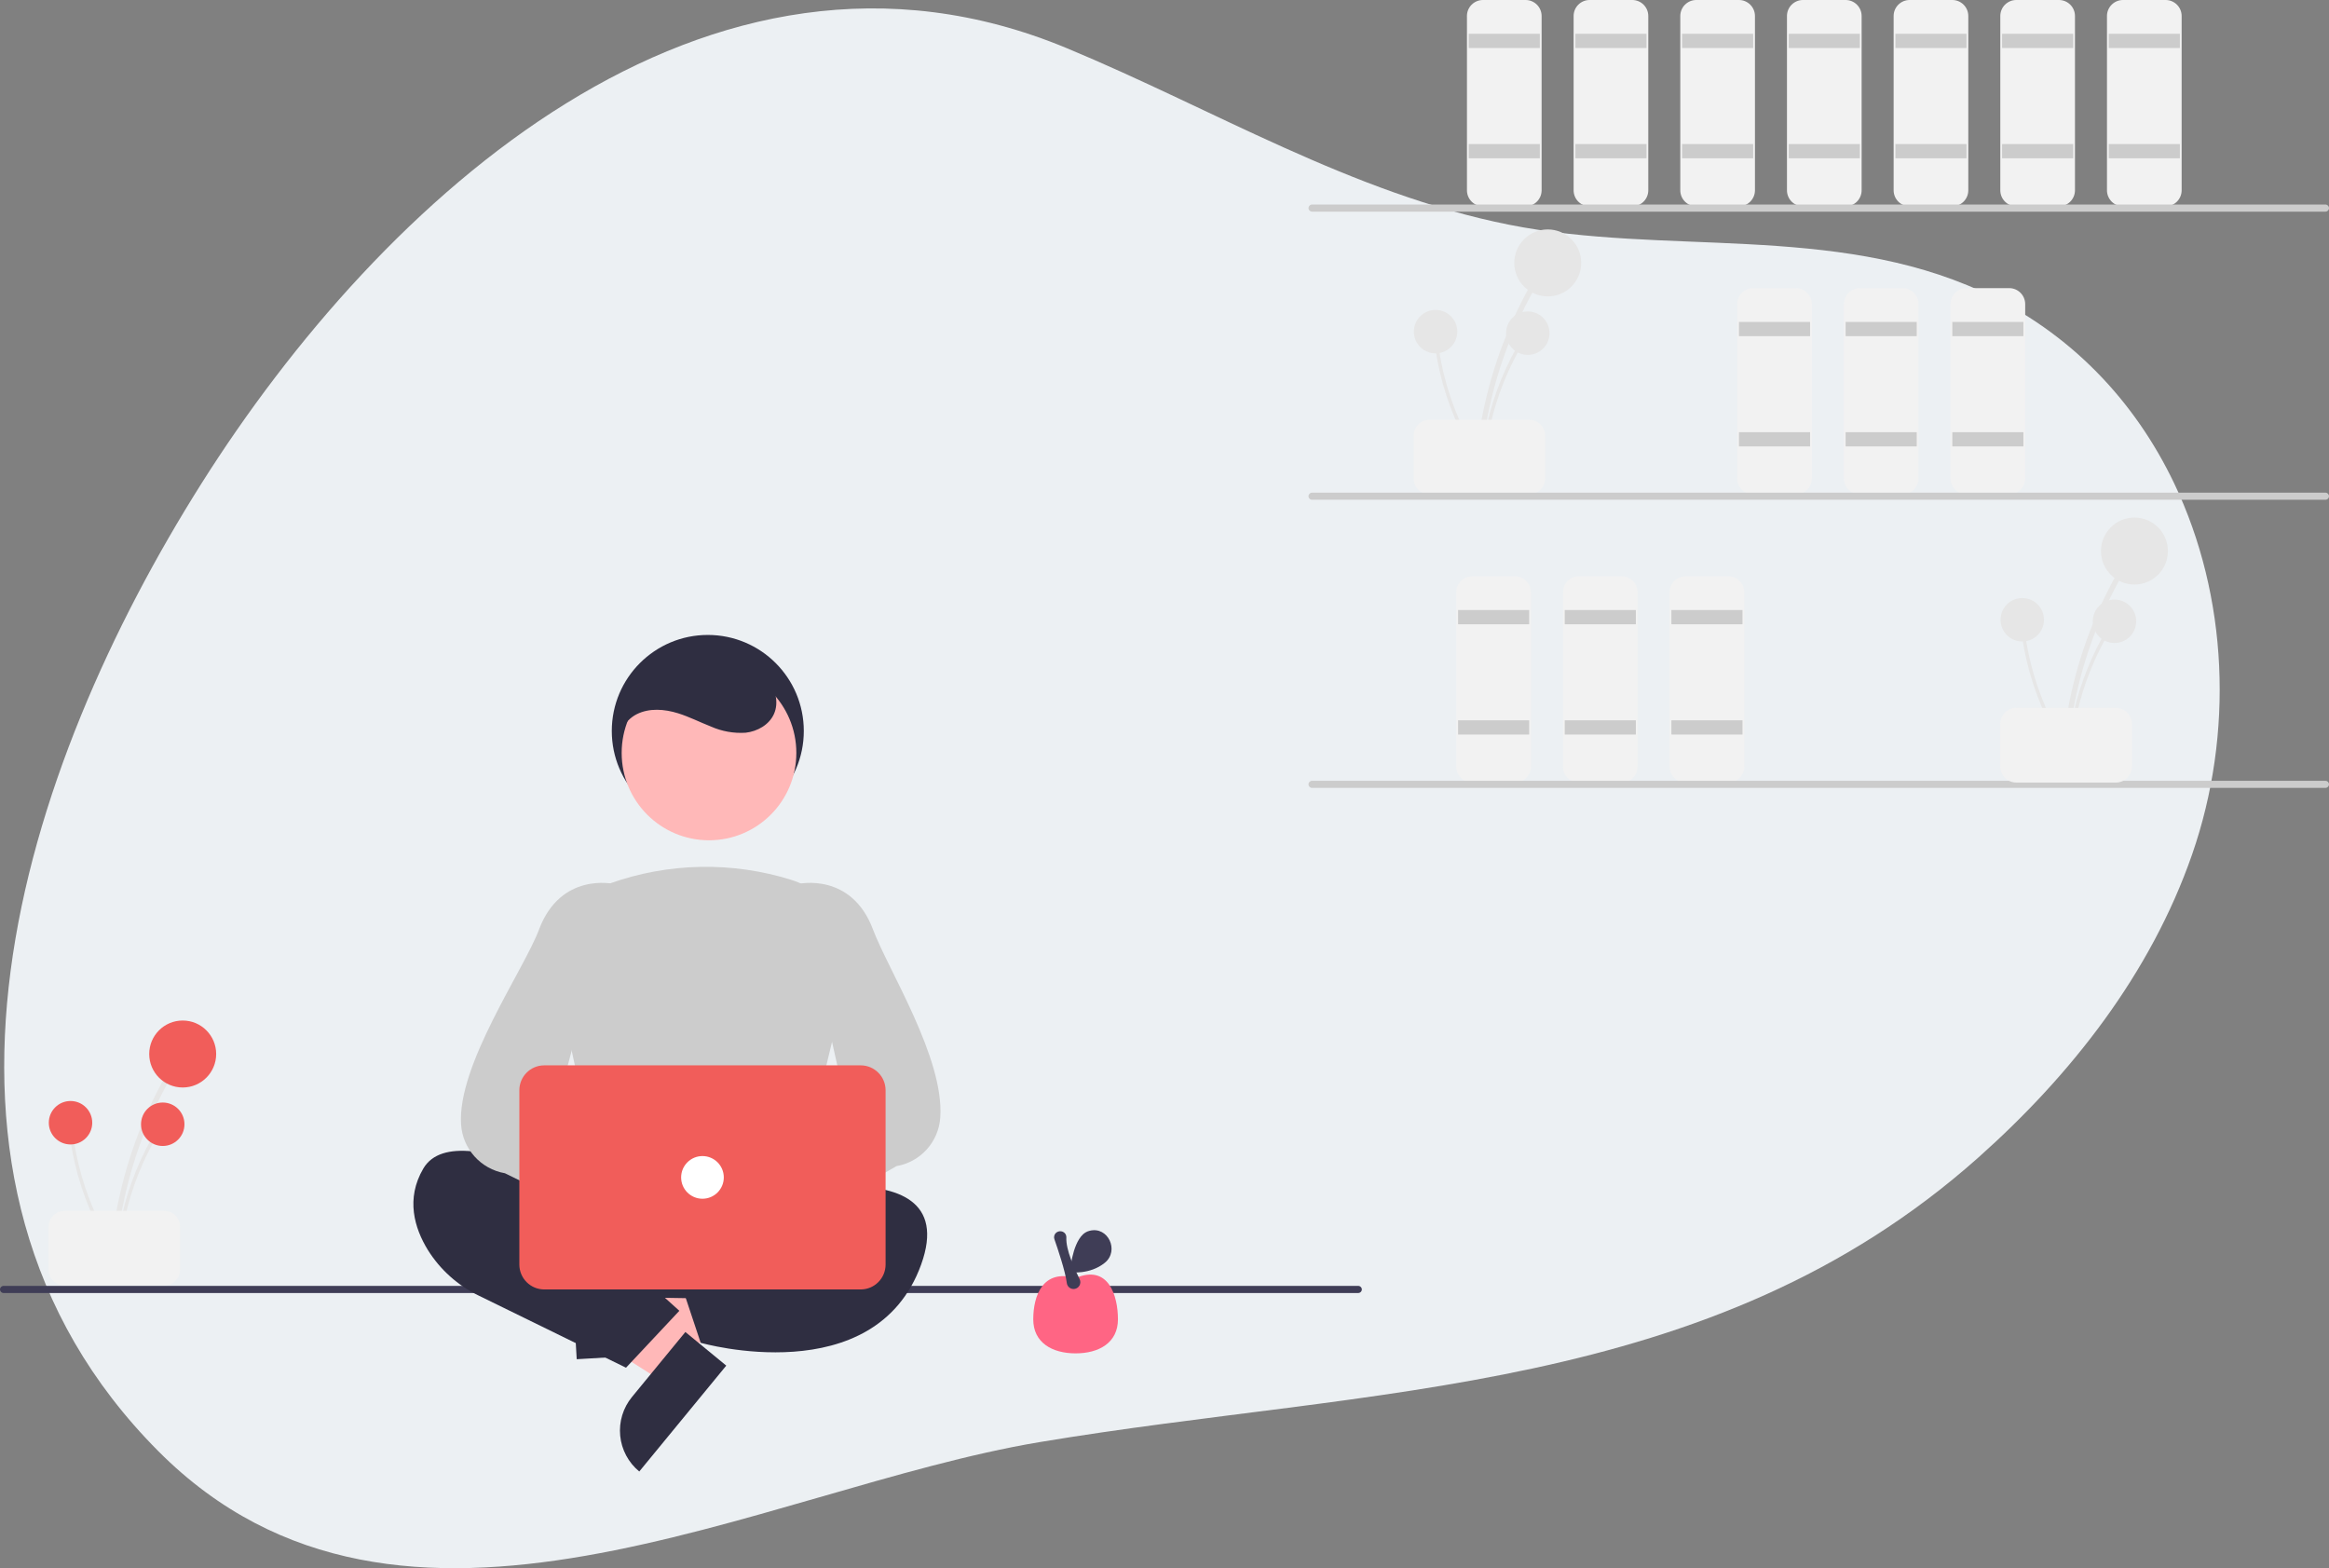 <?xml version="1.0" encoding="UTF-8"?>
<svg width="554px" height="373px" viewBox="0 0 554 373" version="1.1" xmlns="http://www.w3.org/2000/svg" xmlns:xlink="http://www.w3.org/1999/xlink">
    <rect x="0" y="0" width="554" height="373" fill="#808080" stroke="none"/>
    <title>undraw_Freelancer_re_irh4</title>
    <g id="Page-1" stroke="none" stroke-width="1" fill="none" fill-rule="evenodd">
        <g id="undraw_Freelancer_re_irh4">
            <path d="M517.174,114.969 C507.865,95.477 492.56,79.028 471.288,69.289 C436.006,53.136 396.047,60.836 358.949,53.45 C321.516,45.998 288.553,25.902 253.678,11.425 C168.089,-24.105 90.545,47.487 47.928,114.994 C5.335,182.463 -27.156,280.094 37.676,345.178 C95.549,403.274 180.932,354.107 247.264,343.013 C326.276,329.801 406.897,332.013 470.582,275.326 C492.648,255.684 511.58,231.587 521.429,203.255 C531.445,174.447 529.999,141.821 517.174,114.969" id="Fill-57" fill="#ECF0F3"></path>
            <path d="M352.33,109.5 C353.375,98.243 356.261,87.234 360.873,76.912 C362.158,74.04 363.573,71.231 365.117,68.485 C365.278,68.186 365.174,67.814 364.881,67.643 C364.588,67.471 364.212,67.563 364.031,67.85 C358.416,77.851 354.482,88.708 352.387,99.985 C351.804,103.135 351.366,106.306 351.072,109.5 C350.998,110.306 352.256,110.301 352.33,109.5 L352.33,109.5 Z" id="Path" fill="#E6E6E6" fill-rule="nonzero"></path>
            <ellipse id="Oval" fill="#E6E6E6" fill-rule="nonzero" cx="368.162" cy="62.536" rx="7.963" ry="7.965"></ellipse>
            <path d="M353.144,109.712 C353.822,102.409 355.694,95.266 358.686,88.57 C359.52,86.707 360.438,84.884 361.44,83.103 C361.544,82.909 361.477,82.668 361.287,82.557 C361.097,82.446 360.853,82.505 360.736,82.691 C357.093,89.18 354.54,96.223 353.181,103.539 C352.803,105.582 352.519,107.64 352.328,109.712 C352.28,110.234 353.096,110.231 353.144,109.712 L353.144,109.712 Z" id="Path" fill="#E6E6E6" fill-rule="nonzero"></path>
            <ellipse id="Oval" fill="#E6E6E6" fill-rule="nonzero" cx="363.415" cy="79.244" rx="5.166" ry="5.167"></ellipse>
            <path d="M352.115,109.224 C348.159,103.048 345.243,96.265 343.485,89.144 C342.997,87.162 342.6,85.16 342.295,83.14 C342.258,82.923 342.056,82.774 341.838,82.803 C341.62,82.832 341.464,83.029 341.486,83.248 C342.603,90.605 344.922,97.729 348.348,104.334 C349.306,106.178 350.348,107.975 351.472,109.726 C351.755,110.168 352.396,109.663 352.115,109.224 L352.115,109.224 Z" id="Path" fill="#E6E6E6" fill-rule="nonzero"></path>
            <ellipse id="Oval" fill="#E6E6E6" fill-rule="nonzero" cx="341.48" cy="78.881" rx="5.166" ry="5.167"></ellipse>
            <path d="M336.256,113.796 L336.256,103.643 C336.258,101.541 337.961,99.838 340.062,99.836 L363.745,99.836 C365.846,99.838 367.548,101.541 367.551,103.643 L367.551,113.796 C367.548,115.898 365.846,117.601 363.745,117.603 L340.062,117.603 C337.961,117.601 336.258,115.898 336.256,113.796 Z" id="Path" fill="#F2F2F2" fill-rule="nonzero"></path>
            <path d="M362.899,49.072 L352.749,49.072 C350.648,49.069 348.945,47.366 348.943,45.265 L348.943,3.807 C348.945,1.706 350.648,0.002 352.749,0 L362.899,0 C365,0.002 366.703,1.706 366.705,3.807 L366.705,45.265 C366.703,47.366 365,49.069 362.899,49.072 L362.899,49.072 Z" id="Path" fill="#F2F2F2" fill-rule="nonzero"></path>
            <rect id="Rectangle" fill="#CCCCCC" fill-rule="nonzero" x="349.366" y="8.038" width="16.916" height="3.384"></rect>
            <rect id="Rectangle" fill="#CCCCCC" fill-rule="nonzero" x="349.366" y="34.266" width="16.916" height="3.384"></rect>
            <path d="M388.273,49.072 L378.123,49.072 C376.022,49.069 374.319,47.366 374.317,45.265 L374.317,3.807 C374.319,1.706 376.022,0.002 378.123,0 L388.273,0 C390.374,0.002 392.077,1.706 392.079,3.807 L392.079,45.265 C392.077,47.366 390.374,49.069 388.273,49.072 L388.273,49.072 Z" id="Path" fill="#F2F2F2" fill-rule="nonzero"></path>
            <rect id="Rectangle" fill="#CCCCCC" fill-rule="nonzero" x="374.74" y="8.038" width="16.916" height="3.384"></rect>
            <rect id="Rectangle" fill="#CCCCCC" fill-rule="nonzero" x="374.74" y="34.266" width="16.916" height="3.384"></rect>
            <path d="M413.647,49.072 L403.497,49.072 C401.396,49.069 399.694,47.366 399.691,45.265 L399.691,3.807 C399.694,1.706 401.396,0.002 403.497,0 L413.647,0 C415.748,0.002 417.451,1.706 417.453,3.807 L417.453,45.265 C417.451,47.366 415.748,49.069 413.647,49.072 L413.647,49.072 Z" id="Path" fill="#F2F2F2" fill-rule="nonzero"></path>
            <rect id="Rectangle" fill="#CCCCCC" fill-rule="nonzero" x="400.114" y="8.038" width="16.916" height="3.384"></rect>
            <rect id="Rectangle" fill="#CCCCCC" fill-rule="nonzero" x="400.114" y="34.266" width="16.916" height="3.384"></rect>
            <path d="M427.18,117.603 L417.03,117.603 C414.929,117.601 413.226,115.898 413.224,113.796 L413.224,72.339 C413.226,70.237 414.929,68.534 417.03,68.531 L427.18,68.531 C429.281,68.534 430.983,70.237 430.986,72.339 L430.986,113.796 C430.983,115.898 429.281,117.601 427.18,117.603 L427.18,117.603 Z" id="Path" fill="#F2F2F2" fill-rule="nonzero"></path>
            <rect id="Rectangle" fill="#CCCCCC" fill-rule="nonzero" x="413.647" y="76.569" width="16.916" height="3.384"></rect>
            <rect id="Rectangle" fill="#CCCCCC" fill-rule="nonzero" x="413.647" y="102.797" width="16.916" height="3.384"></rect>
            <path d="M452.554,117.603 L442.404,117.603 C440.303,117.601 438.6,115.898 438.598,113.796 L438.598,72.339 C438.6,70.237 440.303,68.534 442.404,68.531 L452.554,68.531 C454.655,68.534 456.358,70.237 456.36,72.339 L456.36,113.796 C456.358,115.898 454.655,117.601 452.554,117.603 Z" id="Path" fill="#F2F2F2" fill-rule="nonzero"></path>
            <rect id="Rectangle" fill="#CCCCCC" fill-rule="nonzero" x="439.021" y="76.569" width="16.916" height="3.384"></rect>
            <rect id="Rectangle" fill="#CCCCCC" fill-rule="nonzero" x="439.021" y="102.797" width="16.916" height="3.384"></rect>
            <path d="M477.928,117.603 L467.778,117.603 C465.677,117.601 463.974,115.898 463.972,113.796 L463.972,72.339 C463.974,70.237 465.677,68.534 467.778,68.531 L477.928,68.531 C480.029,68.534 481.732,70.237 481.734,72.339 L481.734,113.796 C481.732,115.898 480.029,117.601 477.928,117.603 L477.928,117.603 Z" id="Path" fill="#F2F2F2" fill-rule="nonzero"></path>
            <rect id="Rectangle" fill="#CCCCCC" fill-rule="nonzero" x="464.395" y="76.569" width="16.916" height="3.384"></rect>
            <rect id="Rectangle" fill="#CCCCCC" fill-rule="nonzero" x="464.395" y="102.797" width="16.916" height="3.384"></rect>
            <path d="M360.361,186.134 L350.212,186.134 C348.111,186.132 346.408,184.429 346.406,182.327 L346.406,140.87 C346.408,138.768 348.111,137.065 350.212,137.063 L360.361,137.063 C362.462,137.065 364.165,138.768 364.168,140.87 L364.168,182.327 C364.165,184.429 362.462,186.132 360.361,186.134 L360.361,186.134 Z" id="Path" fill="#F2F2F2" fill-rule="nonzero"></path>
            <rect id="Rectangle" fill="#CCCCCC" fill-rule="nonzero" x="346.829" y="145.1" width="16.916" height="3.384"></rect>
            <rect id="Rectangle" fill="#CCCCCC" fill-rule="nonzero" x="346.829" y="171.328" width="16.916" height="3.384"></rect>
            <path d="M385.735,186.134 L375.586,186.134 C373.485,186.132 371.782,184.429 371.78,182.327 L371.78,140.87 C371.782,138.768 373.485,137.065 375.586,137.063 L385.735,137.063 C387.837,137.065 389.539,138.768 389.542,140.87 L389.542,182.327 C389.539,184.429 387.837,186.132 385.735,186.134 L385.735,186.134 Z" id="Path" fill="#F2F2F2" fill-rule="nonzero"></path>
            <rect id="Rectangle" fill="#CCCCCC" fill-rule="nonzero" x="372.203" y="145.1" width="16.916" height="3.384"></rect>
            <rect id="Rectangle" fill="#CCCCCC" fill-rule="nonzero" x="372.203" y="171.328" width="16.916" height="3.384"></rect>
            <path d="M411.109,186.134 L400.96,186.134 C398.859,186.132 397.156,184.429 397.154,182.327 L397.154,140.87 C397.156,138.768 398.859,137.065 400.96,137.063 L411.109,137.063 C413.211,137.065 414.913,138.768 414.916,140.87 L414.916,182.327 C414.913,184.429 413.211,186.132 411.109,186.134 L411.109,186.134 Z" id="Path" fill="#F2F2F2" fill-rule="nonzero"></path>
            <rect id="Rectangle" fill="#CCCCCC" fill-rule="nonzero" x="397.577" y="145.1" width="16.916" height="3.384"></rect>
            <rect id="Rectangle" fill="#CCCCCC" fill-rule="nonzero" x="397.577" y="171.328" width="16.916" height="3.384"></rect>
            <path d="M439.021,49.072 L428.871,49.072 C426.77,49.069 425.068,47.366 425.065,45.265 L425.065,3.807 C425.068,1.706 426.77,0.002 428.871,0 L439.021,0 C441.122,0.002 442.825,1.706 442.827,3.807 L442.827,45.265 C442.825,47.366 441.122,49.069 439.021,49.072 L439.021,49.072 Z" id="Path" fill="#F2F2F2" fill-rule="nonzero"></path>
            <rect id="Rectangle" fill="#CCCCCC" fill-rule="nonzero" x="425.488" y="8.038" width="16.916" height="3.384"></rect>
            <rect id="Rectangle" fill="#CCCCCC" fill-rule="nonzero" x="425.488" y="34.266" width="16.916" height="3.384"></rect>
            <path d="M464.395,49.072 L454.245,49.072 C452.144,49.069 450.442,47.366 450.439,45.265 L450.439,3.807 C450.442,1.706 452.144,0.002 454.245,0 L464.395,0 C466.496,0.002 468.199,1.706 468.201,3.807 L468.201,45.265 C468.199,47.366 466.496,49.069 464.395,49.072 L464.395,49.072 Z" id="Path" fill="#F2F2F2" fill-rule="nonzero"></path>
            <rect id="Rectangle" fill="#CCCCCC" fill-rule="nonzero" x="450.862" y="8.038" width="16.916" height="3.384"></rect>
            <rect id="Rectangle" fill="#CCCCCC" fill-rule="nonzero" x="450.862" y="34.266" width="16.916" height="3.384"></rect>
            <path d="M489.769,49.072 L479.619,49.072 C477.518,49.069 475.816,47.366 475.813,45.265 L475.813,3.807 C475.816,1.706 477.518,0.002 479.619,0 L489.769,0 C491.87,0.002 493.573,1.706 493.575,3.807 L493.575,45.265 C493.573,47.366 491.87,49.069 489.769,49.072 L489.769,49.072 Z" id="Path" fill="#F2F2F2" fill-rule="nonzero"></path>
            <rect id="Rectangle" fill="#CCCCCC" fill-rule="nonzero" x="476.236" y="8.038" width="16.916" height="3.384"></rect>
            <rect id="Rectangle" fill="#CCCCCC" fill-rule="nonzero" x="476.236" y="34.266" width="16.916" height="3.384"></rect>
            <path d="M515.143,49.072 L504.993,49.072 C502.892,49.069 501.19,47.366 501.187,45.265 L501.187,3.807 C501.19,1.706 502.892,0.002 504.993,0 L515.143,0 C517.244,0.002 518.947,1.706 518.949,3.807 L518.949,45.265 C518.947,47.366 517.244,49.069 515.143,49.072 L515.143,49.072 Z" id="Path" fill="#F2F2F2" fill-rule="nonzero"></path>
            <rect id="Rectangle" fill="#CCCCCC" fill-rule="nonzero" x="501.61" y="8.038" width="16.916" height="3.384"></rect>
            <rect id="Rectangle" fill="#CCCCCC" fill-rule="nonzero" x="501.61" y="34.266" width="16.916" height="3.384"></rect>
            <path d="M553.154,50.341 L312.101,50.341 C311.634,50.341 311.255,49.962 311.255,49.495 C311.255,49.028 311.634,48.649 312.101,48.649 L553.154,48.649 C553.621,48.649 554,49.028 554,49.495 C554,49.962 553.621,50.341 553.154,50.341 Z" id="Path" fill="#CCCCCC" fill-rule="nonzero"></path>
            <path d="M553.154,118.872 L312.101,118.872 C311.634,118.872 311.255,118.493 311.255,118.026 C311.255,117.559 311.634,117.18 312.101,117.18 L553.154,117.18 C553.621,117.18 554,117.559 554,118.026 C554,118.493 553.621,118.872 553.154,118.872 Z" id="Path" fill="#CCCCCC" fill-rule="nonzero"></path>
            <path d="M553.154,187.404 L312.101,187.404 C311.634,187.404 311.255,187.025 311.255,186.557 C311.255,186.09 311.634,185.711 312.101,185.711 L553.154,185.711 C553.621,185.711 554,186.09 554,186.557 C554,187.025 553.621,187.404 553.154,187.404 Z" id="Path" fill="#CCCCCC" fill-rule="nonzero"></path>
            <path d="M491.887,178.031 C492.932,166.774 495.818,155.765 500.43,145.443 C501.715,142.571 503.13,139.762 504.674,137.016 C504.835,136.717 504.731,136.345 504.438,136.174 C504.145,136.003 503.77,136.094 503.589,136.381 C497.973,146.382 494.039,157.239 491.944,168.517 C491.361,171.666 490.923,174.838 490.63,178.031 C490.555,178.837 491.813,178.832 491.887,178.031 L491.887,178.031 Z" id="Path" fill="#E6E6E6" fill-rule="nonzero"></path>
            <ellipse id="Oval" fill="#E6E6E6" fill-rule="nonzero" cx="507.719" cy="131.068" rx="7.963" ry="7.965"></ellipse>
            <path d="M492.701,178.243 C493.379,170.94 495.252,163.798 498.244,157.102 C499.078,155.238 499.995,153.416 500.997,151.634 C501.102,151.441 501.034,151.199 500.844,151.088 C500.654,150.977 500.41,151.037 500.293,151.223 C496.65,157.711 494.098,164.754 492.738,172.07 C492.36,174.114 492.076,176.171 491.886,178.243 C491.837,178.766 492.653,178.762 492.701,178.243 L492.701,178.243 Z" id="Path" fill="#E6E6E6" fill-rule="nonzero"></path>
            <ellipse id="Oval" fill="#E6E6E6" fill-rule="nonzero" cx="502.973" cy="147.775" rx="5.166" ry="5.167"></ellipse>
            <path d="M491.672,177.755 C487.716,171.58 484.801,164.796 483.043,157.676 C482.554,155.693 482.158,153.692 481.852,151.671 C481.815,151.454 481.613,151.305 481.395,151.334 C481.177,151.364 481.022,151.56 481.044,151.779 C482.161,159.137 484.479,166.26 487.906,172.866 C488.864,174.709 489.905,176.506 491.029,178.257 C491.312,178.699 491.953,178.194 491.672,177.755 L491.672,177.755 Z" id="Path" fill="#E6E6E6" fill-rule="nonzero"></path>
            <ellipse id="Oval" fill="#E6E6E6" fill-rule="nonzero" cx="481.037" cy="147.413" rx="5.166" ry="5.167"></ellipse>
            <path d="M475.813,182.327 L475.813,172.174 C475.816,170.073 477.518,168.369 479.619,168.367 L503.302,168.367 C505.403,168.369 507.106,170.073 507.108,172.174 L507.108,182.327 C507.106,184.429 505.403,186.132 503.302,186.134 L479.619,186.134 C477.518,186.132 475.816,184.429 475.813,182.327 Z" id="Path" fill="#F2F2F2" fill-rule="nonzero"></path>
            <path d="M323.096,307.545 L0.846,307.545 C0.379,307.545 0,307.166 0,306.699 C0,306.232 0.379,305.853 0.846,305.853 L323.096,305.853 C323.563,305.853 323.942,306.232 323.942,306.699 C323.942,307.166 323.563,307.545 323.096,307.545 Z" id="Path" fill="#3F3D56" fill-rule="nonzero"></path>
            <ellipse id="Oval" fill="#2F2E41" fill-rule="nonzero" cx="168.364" cy="173.867" rx="22.837" ry="22.844"></ellipse>
            <polygon id="Path" fill="#FFB8B8" fill-rule="nonzero" points="146.666 320.512 146.061 310.158 185.701 302.894 186.594 318.177"></polygon>
            <path d="M138.813,300.358 L158.817,300.358 L158.817,312.95 L126.218,312.949 L126.218,312.949 C126.218,309.609 127.545,306.407 129.907,304.046 C132.269,301.684 135.472,300.358 138.813,300.358 L138.813,300.358 Z" id="Path" fill="#2F2E41" fill-rule="nonzero" transform="translate(142.518, 306.654) rotate(86.655) translate(-142.518, -306.654) "></path>
            <polygon id="Path" fill="#FFB8B8" fill-rule="nonzero" points="163.907 320.417 157.322 328.43 123.291 306.839 133.008 295.013"></polygon>
            <path d="M153.843,327.113 L173.844,327.11 L173.843,339.703 L141.247,339.708 L141.247,339.708 C141.248,336.368 142.575,333.165 144.937,330.803 C147.299,328.441 150.503,327.114 153.843,327.113 L153.843,327.113 Z" id="Path" fill="#2F2E41" fill-rule="nonzero" transform="translate(157.546, 333.409) rotate(-50.582) translate(-157.546, -333.409) "></path>
            <path d="M144.959,283.153 L140.46,304.371 C140.25,305.36 140.493,306.392 141.123,307.182 C141.753,307.973 142.704,308.441 143.715,308.457 L187.948,309.171 C188.958,309.187 189.922,308.752 190.577,307.983 C191.232,307.215 191.51,306.194 191.335,305.199 L187.465,283.267 C187.18,281.65 185.775,280.471 184.134,280.471 L148.269,280.471 C146.671,280.471 145.291,281.589 144.959,283.153 Z" id="Path" fill="#2F2E41" fill-rule="nonzero"></path>
            <path d="M152.294,290.624 C152.294,290.624 109.158,263.549 100.7,277.933 C96.471,285.124 98.586,292.104 101.758,297.286 C104.701,302.005 108.926,305.788 113.939,308.193 L148.911,325.312 L161.598,311.775 L153.14,304.161 L152.294,290.624 Z" id="Path" fill="#2F2E41" fill-rule="nonzero"></path>
            <path d="M174.285,286.393 C174.285,286.393 230.108,270.318 219.113,300.776 C208.117,331.235 166.673,319.39 166.673,319.39 L162.444,306.699 L176.822,296.546 L174.285,286.393 Z" id="Path" fill="#2F2E41" fill-rule="nonzero"></path>
            <ellipse id="Oval" fill="#FFB8B8" fill-rule="nonzero" cx="168.651" cy="179.083" rx="20.774" ry="20.78"></ellipse>
            <path d="M169.739,289.751 C161.107,289.62 152.519,288.489 144.148,286.378 L143.9,286.311 L132.308,232.97 C130.15,223.27 135.572,213.485 144.938,210.175 C158.919,205.157 174.158,204.852 188.328,209.308 L188.328,209.308 C198.189,212.487 203.947,222.716 201.552,232.799 L188.604,286.266 L188.422,286.353 C183.041,288.903 176.312,289.751 169.739,289.751 Z" id="Path" fill="#CCCCCC" fill-rule="nonzero"></path>
            <path d="M154.168,293.895 C155.02,291.526 156.878,289.656 159.241,288.788 C161.604,287.921 164.229,288.145 166.411,289.4 L189.236,269.582 L191.302,285.156 L169.31,301.589 C166.906,305.195 162.186,306.432 158.322,304.469 C154.459,302.506 152.675,297.963 154.168,293.895 Z" id="Path" fill="#FFB8B8" fill-rule="nonzero"></path>
            <path d="M175.937,298.218 C175.566,298.218 175.196,298.163 174.841,298.056 C173.669,297.715 172.735,296.827 172.335,295.674 L169.58,287.866 C169.052,286.388 169.49,284.738 170.681,283.718 L201.78,265.042 L189.521,210.334 L189.833,210.259 C189.96,210.228 202.52,207.368 207.667,221.097 C211.272,230.713 224.61,251.621 223.669,265.75 C223.301,271.567 218.99,276.372 213.247,277.364 L178.241,297.427 C177.582,297.938 176.771,298.216 175.937,298.218 L175.937,298.218 Z" id="Path" fill="#CCCCCC" fill-rule="nonzero"></path>
            <path d="M179.425,292.039 C178.573,289.67 176.715,287.8 174.352,286.932 C171.989,286.065 169.364,286.289 167.182,287.544 L144.357,267.726 L142.291,283.3 L164.283,299.733 C166.687,303.339 171.407,304.576 175.27,302.613 C179.134,300.65 180.918,296.107 179.425,292.039 Z" id="Path" fill="#FFB8B8" fill-rule="nonzero"></path>
            <path d="M159.946,298.218 C159.112,298.216 158.302,297.938 157.642,297.427 L120.099,279.056 C114.356,278.064 110.045,273.26 109.677,267.442 C108.736,253.313 124.611,230.713 128.216,221.097 C133.362,207.368 145.923,210.227 146.05,210.259 L146.362,210.334 L131.565,266.734 L165.202,283.718 C166.393,284.738 166.831,286.388 166.303,287.866 L163.548,295.674 C163.148,296.827 162.214,297.715 161.043,298.056 C160.687,298.163 160.317,298.218 159.946,298.218 Z" id="Path" fill="#CCCCCC" fill-rule="nonzero"></path>
            <path d="M204.734,306.699 L129.458,306.699 C126.189,306.695 123.541,304.046 123.537,300.776 L123.537,259.319 C123.541,256.05 126.189,253.4 129.458,253.397 L204.734,253.397 C208.002,253.4 210.651,256.05 210.655,259.319 L210.655,300.776 C210.651,304.046 208.002,306.695 204.734,306.699 L204.734,306.699 Z" id="Path" fill="#F15D5A" fill-rule="nonzero"></path>
            <ellipse id="Oval" fill="#FFFFFF" fill-rule="nonzero" cx="167.096" cy="280.048" rx="5.075" ry="5.076"></ellipse>
            <path d="M147.669,178.237 C146.438,175.113 148.458,171.39 151.455,169.877 C154.451,168.364 158.067,168.652 161.273,169.649 C163.967,170.487 166.491,171.786 169.119,172.812 C171.71,173.96 174.54,174.465 177.368,174.281 C180.171,173.965 182.961,172.392 184.108,169.814 C185.297,167.142 184.489,163.881 182.658,161.6 C180.71,159.395 178.188,157.774 175.374,156.917 C169.193,154.739 162.054,154.675 156.316,157.841 C150.578,161.008 146.679,167.749 147.865,174.196" id="Path" fill="#2F2E41" fill-rule="nonzero"></path>
            <path d="M27.626,297.662 C28.671,286.404 31.557,275.395 36.169,265.073 C37.454,262.201 38.869,259.392 40.413,256.646 C40.574,256.347 40.47,255.975 40.177,255.804 C39.884,255.633 39.509,255.724 39.328,256.011 C33.712,266.013 29.778,276.869 27.683,288.147 C27.1,291.296 26.662,294.468 26.369,297.662 C26.294,298.467 27.552,298.462 27.626,297.662 L27.626,297.662 Z" id="Path" fill="#E6E6E6" fill-rule="nonzero"></path>
            <ellipse id="Oval" fill="#F15D5A" fill-rule="nonzero" cx="43.458" cy="250.698" rx="7.963" ry="7.965"></ellipse>
            <path d="M28.44,297.873 C29.118,290.57 30.991,283.428 33.983,276.732 C34.817,274.868 35.734,273.046 36.736,271.264 C36.841,271.071 36.773,270.829 36.583,270.718 C36.393,270.607 36.149,270.667 36.032,270.853 C32.389,277.341 29.837,284.384 28.477,291.7 C28.099,293.744 27.815,295.801 27.625,297.873 C27.577,298.396 28.392,298.392 28.441,297.873 L28.44,297.873 Z" id="Path" fill="#E6E6E6" fill-rule="nonzero"></path>
            <ellipse id="Oval" fill="#F15D5A" fill-rule="nonzero" cx="38.712" cy="267.406" rx="5.166" ry="5.167"></ellipse>
            <path d="M27.411,297.385 C23.455,291.21 20.54,284.426 18.782,277.306 C18.294,275.323 17.897,273.322 17.591,271.301 C17.555,271.084 17.353,270.935 17.135,270.964 C16.916,270.994 16.761,271.191 16.783,271.409 C17.9,278.767 20.218,285.89 23.645,292.496 C24.603,294.339 25.644,296.136 26.768,297.887 C27.051,298.329 27.692,297.824 27.411,297.385 L27.411,297.385 Z" id="Path" fill="#E6E6E6" fill-rule="nonzero"></path>
            <ellipse id="Oval" fill="#F15D5A" fill-rule="nonzero" cx="16.776" cy="267.043" rx="5.166" ry="5.167"></ellipse>
            <path d="M11.552,301.957 L11.552,291.804 C11.555,289.703 13.257,287.999 15.359,287.997 L39.041,287.997 C41.142,287.999 42.845,289.703 42.847,291.804 L42.847,301.957 C42.845,304.059 41.142,305.762 39.041,305.764 L15.359,305.764 C13.257,305.762 11.555,304.059 11.552,301.957 Z" id="Path" fill="#F2F2F2" fill-rule="nonzero"></path>
            <path d="M265.927,313.806 C265.927,319.371 261.418,321.9 255.855,321.9 C250.292,321.9 245.782,319.371 245.782,313.806 C245.782,308.242 248.021,301.749 255.855,303.988 C263.689,300.629 265.927,308.242 265.927,313.806 Z" id="Path" fill="#FF6584" fill-rule="nonzero"></path>
            <path d="M255.364,306.595 C254.554,306.596 253.869,305.995 253.765,305.191 C253.431,302.415 251.593,296.977 250.818,294.769 L250.818,294.768 C250.659,294.322 250.729,293.827 251.004,293.443 C251.267,293.1 251.664,292.886 252.094,292.855 C252.525,292.824 252.948,292.979 253.257,293.28 C253.533,293.569 253.677,293.96 253.653,294.36 C253.501,297.195 255.567,301.775 256.812,304.254 C257.051,304.728 257.041,305.29 256.786,305.755 C256.531,306.221 256.063,306.531 255.535,306.586 C255.478,306.592 255.421,306.595 255.364,306.595 Z" id="Path" fill="#3F3D56" fill-rule="nonzero"></path>
            <path d="M262.818,300.341 C266.314,297.478 263.571,291.62 259.195,292.745 C258.606,292.885 258.063,293.175 257.618,293.586 C254.934,296.122 254.518,302.613 254.518,302.613 C254.518,302.613 259.258,303.255 262.818,300.341 Z" id="Path" fill="#3F3D56" fill-rule="nonzero"></path>
        </g>
    </g>
</svg>